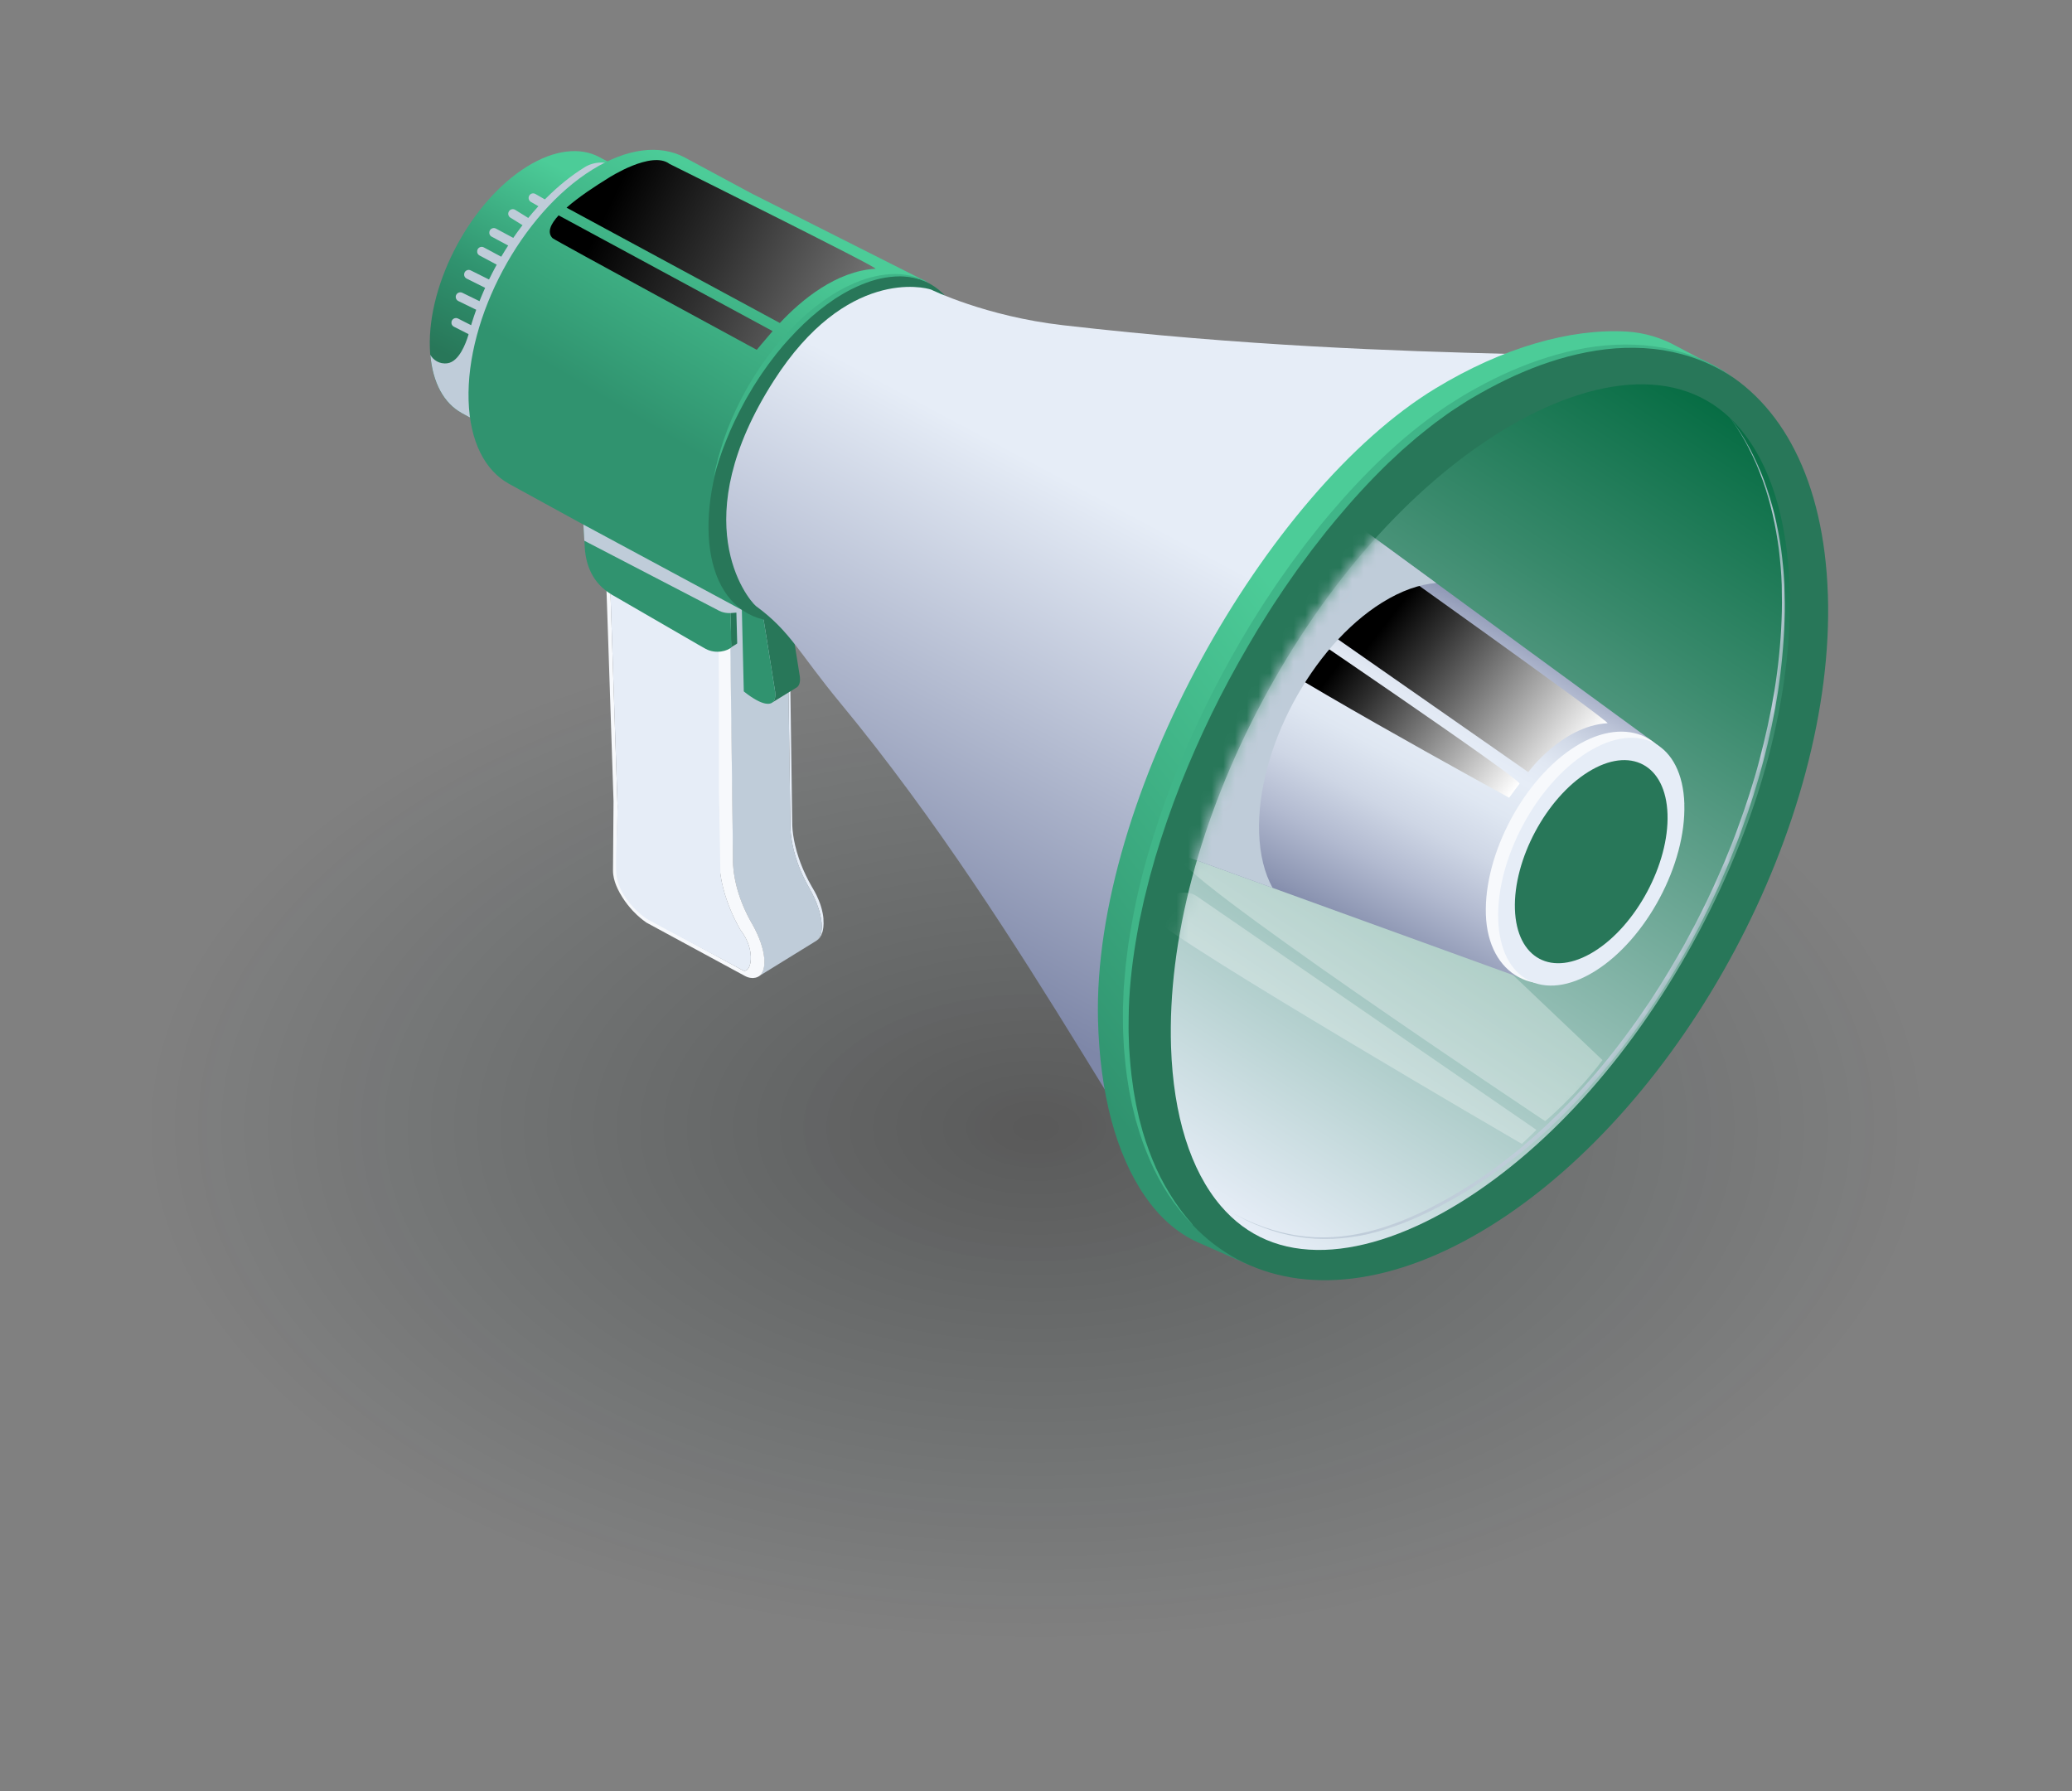 <svg width="177" height="153" viewBox="0 0 177 153" fill="none" xmlns="http://www.w3.org/2000/svg">
<rect x="0" y="0" width="177" height="153" fill="#808080" stroke="none"/>
<path d="M88.5 140.2C130.474 140.2 164.5 120.554 164.5 96.319C164.5 72.084 130.474 52.437 88.5 52.437C46.526 52.437 12.5 72.084 12.5 96.319C12.5 120.554 46.526 140.2 88.5 140.2Z" fill="url(#paint0_radial_4009_1071)"/>
<path d="M70.344 78.482C70.29 77.864 70.095 77.306 70.056 77.203C69.974 76.98 69.857 76.688 69.751 76.475C69.619 76.209 69.609 76.191 69.328 75.708C69.314 75.68 68.937 75.044 68.589 74.227C68.284 73.51 68.117 72.934 68.063 72.746C68.003 72.533 67.847 71.961 67.754 71.311C67.669 70.697 67.673 70.284 67.673 69.986C67.673 69.997 67.669 70.007 67.666 70.022C67.666 70.007 67.673 69.993 67.673 69.979C67.588 64.033 67.506 58.091 67.421 52.146C67.421 52.149 67.367 52.185 67.261 52.252L67.513 70.228C67.47 71.947 68.042 73.975 69.122 75.857C70.443 78.155 70.418 79.949 69.726 80.379C69.981 80.212 70.134 79.999 70.251 79.633C70.308 79.462 70.39 79.089 70.34 78.489L70.344 78.482Z" fill="#E6EDF7"/>
<path d="M69.125 75.85C68.046 73.968 67.474 71.943 67.516 70.221L67.264 52.245L62.359 55.271L62.611 73.247C62.569 74.966 63.141 76.994 64.221 78.876C65.542 81.174 65.517 82.968 64.824 83.397L69.729 80.371C70.425 79.942 70.447 78.152 69.125 75.85Z" fill="#BFCCD9"/>
<path d="M57.284 46.271C57.11 46.168 56.95 46.143 56.836 46.214L51.931 49.24L62.359 55.275L67.264 52.249C67.378 52.178 67.427 52.142 67.424 52.142C64.043 50.185 60.665 48.232 57.284 46.275V46.271Z" fill="#F7F9FC"/>
<path d="M64.224 78.876C63.144 76.994 62.572 74.969 62.615 73.247C62.59 73.261 62.562 73.275 62.533 73.289C62.562 73.279 62.59 73.264 62.615 73.247L62.391 55.186L51.935 49.237C51.814 49.312 51.772 49.482 51.789 49.706C51.789 49.688 51.782 49.67 51.782 49.653C51.789 49.929 51.803 50.299 51.814 50.576C51.825 50.853 51.836 51.226 51.846 51.503C51.857 51.78 51.867 52.153 51.878 52.434C51.889 52.714 51.899 53.083 51.91 53.364C51.974 55.239 52.034 57.111 52.098 58.986C52.201 62.137 52.308 65.287 52.411 68.441C52.397 70.412 52.383 72.384 52.365 74.351C52.365 74.87 52.503 75.264 52.585 75.502C52.642 75.662 52.812 76.099 53.182 76.678C53.427 77.065 53.761 77.491 54.073 77.821C54.336 78.098 54.474 78.219 54.719 78.432C54.844 78.539 54.933 78.603 55.192 78.794C55.181 78.787 55.171 78.773 55.16 78.763C55.178 78.78 55.196 78.798 55.217 78.812C58.019 80.332 60.825 81.849 63.627 83.369C63.798 83.458 63.986 83.543 64.281 83.55C64.281 83.55 64.43 83.55 64.554 83.518C64.671 83.486 64.7 83.472 64.831 83.401C65.527 82.971 65.549 81.181 64.228 78.88L64.224 78.876ZM63.414 82.872L55.618 78.62C53.832 77.697 52.663 75.417 52.691 74.394L52.755 68.885L52.152 50.711L61.205 55.95L61.447 73.179C61.397 75.062 62.036 77.324 63.244 79.427C64.668 81.238 64.142 83.305 63.414 82.875V82.872Z" fill="#F7F9FC"/>
<path d="M52.148 50.707C54.915 52.309 58.577 53.794 61.39 55.42C61.439 59.018 61.407 63.22 61.411 67.436L61.542 74.681C61.763 76.202 62.345 77.857 63.244 79.423C64.668 81.234 64.142 83.302 63.414 82.872C60.608 81.352 58.054 80.023 55.252 78.503C53.981 77.612 52.663 76.06 52.635 74.394C52.599 72.415 52.741 70.856 52.755 68.885C52.546 62.535 52.336 56.22 52.151 50.711L52.148 50.707Z" fill="#E6EDF7"/>
<path d="M62.342 50.437L62.459 55.186C62.37 55.314 62.264 55.413 62.139 55.492L67.019 52.48C67.144 52.401 67.25 52.302 67.339 52.174L67.271 49.351L62.338 50.437H62.342Z" fill="#287759"/>
<path d="M49.708 42.403L49.939 46.456C49.981 48.299 50.653 49.827 52.223 50.775L59.635 55.065C59.71 55.111 60.203 55.385 60.278 55.428C61.152 55.9 62.171 55.612 62.484 55.282L62.349 50.651L49.708 42.403Z" fill="#30936F"/>
<g style="mix-blend-mode:multiply">
<path d="M63.283 45.614L49.736 43.167L49.917 46.193L61.322 52.117C61.322 52.117 61.759 52.409 62.413 52.373C62.608 52.362 62.771 52.348 62.906 52.334L63.091 59.374C63.102 59.835 63.574 60.144 64.004 59.97L66.735 58.869L67.005 50.984L63.286 45.614H63.283Z" fill="#BFCCD9"/>
</g>
<path d="M68.33 57.814L67.279 51.237L65.169 52.536L66.22 59.114C66.266 59.583 66.167 59.892 65.94 60.031L68.049 58.731C68.277 58.589 68.376 58.28 68.33 57.814Z" fill="#287759"/>
<path d="M65.471 50.256L63.361 51.556L65.169 52.54L67.278 51.237L65.471 50.256Z" fill="#F7F9FC"/>
<path d="M66.22 59.118L65.169 52.54L63.361 51.56L63.538 59.065C63.94 59.388 64.306 59.633 64.625 59.807C65.733 60.407 66.323 60.141 66.224 59.121L66.22 59.118Z" fill="#30936F"/>
<path d="M39.468 35.307L48.38 40.098L60.093 18.202L51.207 13.425L51.168 13.403C49.556 12.558 47.378 12.768 45.016 14.231C40.257 17.183 36.542 24.112 36.719 29.706C36.805 32.459 37.821 34.377 39.394 35.261L39.468 35.303V35.307Z" fill="url(#paint1_linear_4009_1071)"/>
<g style="mix-blend-mode:multiply">
<path d="M45.162 16.977C45.148 16.888 45.162 16.795 45.208 16.714C45.315 16.526 45.556 16.462 45.741 16.572L48.49 18.156C48.678 18.262 48.742 18.504 48.632 18.689C48.526 18.877 48.284 18.941 48.099 18.831L45.35 17.247C45.247 17.186 45.18 17.087 45.162 16.977Z" fill="#BFCCD9"/>
<path d="M43.422 18.33C43.404 18.238 43.422 18.142 43.475 18.053C43.589 17.868 43.83 17.811 44.015 17.928L46.714 19.605C46.899 19.718 46.956 19.96 46.839 20.145C46.725 20.329 46.483 20.386 46.299 20.269L43.599 18.593C43.5 18.532 43.44 18.433 43.422 18.33Z" fill="#BFCCD9"/>
<path d="M41.802 19.942C41.788 19.857 41.802 19.768 41.841 19.69C41.944 19.498 42.182 19.427 42.37 19.53L45.165 21.029C45.357 21.132 45.428 21.37 45.325 21.558C45.222 21.75 44.984 21.821 44.796 21.718L42.001 20.219C41.891 20.159 41.819 20.056 41.802 19.942Z" fill="#BFCCD9"/>
<path d="M40.765 21.548C40.751 21.462 40.765 21.374 40.804 21.296C40.907 21.104 41.145 21.033 41.333 21.136L44.132 22.634C44.324 22.738 44.395 22.976 44.292 23.164C44.189 23.355 43.951 23.427 43.762 23.324L40.964 21.825C40.853 21.764 40.782 21.661 40.765 21.548Z" fill="#BFCCD9"/>
<path d="M39.653 23.515C39.639 23.437 39.65 23.352 39.688 23.274C39.784 23.082 40.019 23 40.214 23.1L43.056 24.517C43.247 24.613 43.325 24.847 43.23 25.043C43.134 25.234 42.899 25.316 42.704 25.217L39.863 23.799C39.749 23.743 39.674 23.636 39.653 23.519V23.515Z" fill="#BFCCD9"/>
<path d="M38.936 25.433C38.922 25.355 38.932 25.27 38.971 25.192C39.067 24.996 39.301 24.918 39.493 25.011L42.345 26.403C42.541 26.499 42.619 26.733 42.526 26.925C42.431 27.12 42.196 27.198 42.004 27.106L39.149 25.714C39.032 25.657 38.957 25.55 38.936 25.43V25.433Z" fill="#BFCCD9"/>
<path d="M38.57 27.628C38.556 27.547 38.566 27.461 38.605 27.383C38.705 27.191 38.939 27.113 39.131 27.213L42.079 28.712C42.271 28.811 42.349 29.045 42.25 29.237C42.15 29.429 41.916 29.507 41.724 29.408L38.776 27.909C38.662 27.852 38.588 27.745 38.566 27.628H38.57Z" fill="#BFCCD9"/>
</g>
<g style="mix-blend-mode:multiply">
<path d="M60.097 18.202L52.695 14.22C51.828 13.755 50.773 13.773 49.939 14.288C45.328 17.147 41.496 22.908 40.005 28.637C39.791 29.34 39.219 30.885 38.232 31.031C37.54 31.134 36.993 30.743 36.762 30.31C36.968 32.739 37.944 34.44 39.401 35.261C39.401 35.261 39.422 35.275 39.44 35.286L39.472 35.303L39.497 35.318C39.536 35.339 39.632 35.389 39.774 35.467C39.823 35.495 39.88 35.524 39.944 35.559C40.367 35.786 41.042 36.149 41.834 36.575C44.472 37.996 48.383 40.098 48.383 40.098L60.097 18.202Z" fill="#BFCCD9"/>
</g>
<path d="M64.327 16.593L58.456 13.432C56.396 12.356 53.626 12.619 50.61 14.487C44.54 18.248 39.806 27.085 40.03 34.22C40.14 37.733 41.432 40.176 43.439 41.306C43.439 41.309 43.532 41.359 43.532 41.359L49.577 44.673C49.58 44.673 64.252 52.576 64.252 52.576L79.077 24.027L64.327 16.589V16.593Z" fill="url(#paint2_linear_4009_1071)"/>
<path d="M79.622 42.707C83.906 34.922 83.807 26.646 79.403 24.223C74.998 21.799 67.955 26.145 63.671 33.931C59.388 41.716 59.486 49.992 63.891 52.416C68.295 54.839 75.339 50.493 79.622 42.707Z" fill="#287759"/>
<path d="M60.956 40.873C61.159 39.733 61.475 38.617 61.844 37.516C62.217 36.415 62.682 35.35 63.205 34.313C63.34 34.057 63.46 33.791 63.606 33.538L64.036 32.778C64.341 32.285 64.639 31.784 64.973 31.304C65.63 30.342 66.348 29.418 67.136 28.559C67.928 27.703 68.774 26.893 69.694 26.172C70.617 25.458 71.601 24.812 72.67 24.329C73.732 23.842 74.876 23.487 76.051 23.423C77.22 23.352 78.42 23.593 79.408 24.201C78.889 23.945 78.335 23.775 77.77 23.682C77.206 23.583 76.63 23.593 76.065 23.657C74.932 23.775 73.846 24.162 72.826 24.663L72.634 24.755L72.446 24.858L72.073 25.064C71.828 25.206 71.587 25.362 71.345 25.511C71.111 25.675 70.873 25.835 70.642 26.002C70.415 26.175 70.187 26.346 69.963 26.524C69.072 27.238 68.248 28.033 67.477 28.878C67.289 29.091 67.09 29.297 66.905 29.518L66.359 30.178C66.01 30.633 65.655 31.084 65.332 31.556C64.995 32.018 64.693 32.505 64.38 32.988C64.089 33.481 63.787 33.972 63.521 34.476C62.977 35.485 62.469 36.522 62.05 37.591C61.613 38.656 61.255 39.75 60.949 40.865L60.956 40.873Z" fill="#40B588"/>
<path d="M103.954 106.402C99.489 104.015 88.181 79.878 71.775 60.045C68.245 55.776 67.545 53.947 64.569 51.769C63.802 51.102 58.453 44.453 66.11 32.508C72.29 22.869 78.999 24.542 79.543 24.741C79.543 24.741 84.181 27.021 90.795 27.781C121.819 31.354 142.764 29.461 146.859 31.649C147.111 39.36 103.702 98.691 103.954 106.402Z" fill="url(#paint3_linear_4009_1071)"/>
<path d="M146.628 31.379C147.271 50.874 123.218 97.736 106.657 108.039L102.363 106.143C100.477 105.308 98.999 103.905 97.823 102.211C95.323 98.606 93.952 93.371 93.796 87.138C93.32 68.164 108.177 41.956 122.622 33.183C128.4 29.674 134.147 28.054 138.942 28.324C140.455 28.41 141.929 28.854 143.254 29.592L146.624 31.379H146.628Z" fill="url(#paint4_linear_4009_1071)"/>
<path d="M156.146 50.775C156.789 70.27 143.882 94.426 127.321 104.729C110.759 115.033 96.659 107.585 96.168 88.086C95.692 69.112 110.549 42.904 124.994 34.132C141.666 24.009 155.504 31.279 156.143 50.775H156.146Z" fill="#287759"/>
<path d="M101.872 104.637C100.338 103.053 99.116 101.163 98.239 99.132C97.799 98.116 97.415 97.075 97.12 96.006L97.003 95.608L96.903 95.204C96.84 94.934 96.769 94.667 96.708 94.397C96.602 93.854 96.474 93.314 96.396 92.763C96.2 91.669 96.101 90.565 96.008 89.46L95.966 88.629C95.952 88.352 95.934 88.075 95.934 87.798C95.934 87.244 95.916 86.69 95.927 86.136L95.991 84.474L96.129 82.815C96.147 82.538 96.19 82.265 96.222 81.987L96.325 81.163C96.385 80.613 96.488 80.066 96.573 79.519C96.943 77.335 97.429 75.168 98.047 73.041C98.662 70.913 99.376 68.814 100.168 66.747C100.97 64.683 101.869 62.659 102.828 60.663C103.79 58.67 104.845 56.721 105.953 54.806L106.802 53.378L107.687 51.972C107.974 51.499 108.294 51.045 108.596 50.583L109.058 49.891L109.533 49.212L110.013 48.534C110.173 48.306 110.329 48.079 110.5 47.859L111.49 46.527L112.517 45.22L112.773 44.893L113.039 44.574L113.572 43.938C115.003 42.247 116.513 40.62 118.122 39.09C119.727 37.559 121.446 36.142 123.286 34.888C123.51 34.721 123.751 34.583 123.985 34.43L124.689 33.982C124.923 33.83 125.165 33.698 125.406 33.556C125.644 33.414 125.889 33.279 126.131 33.148C127.104 32.611 128.095 32.114 129.114 31.674C131.153 30.793 133.28 30.104 135.472 29.727C137.66 29.354 139.915 29.319 142.099 29.713C143.19 29.919 144.259 30.235 145.278 30.665C146.294 31.102 147.256 31.656 148.148 32.302C147.235 31.688 146.255 31.169 145.232 30.771C144.209 30.374 143.144 30.09 142.064 29.912C139.897 29.578 137.681 29.671 135.536 30.093C133.387 30.509 131.306 31.223 129.317 32.128C128.322 32.587 127.349 33.087 126.397 33.627C126.159 33.762 125.921 33.897 125.687 34.039C125.452 34.181 125.214 34.316 124.987 34.469L124.302 34.916C124.074 35.069 123.84 35.208 123.623 35.375L122.959 35.858C122.739 36.021 122.511 36.17 122.302 36.348C121.876 36.692 121.442 37.026 121.023 37.374L119.784 38.447L118.583 39.566C117.01 41.089 115.529 42.709 114.126 44.392L113.604 45.028L113.341 45.344L113.089 45.667L112.077 46.964L111.1 48.285C110.933 48.505 110.777 48.729 110.62 48.953L110.148 49.628L109.679 50.303L109.225 50.988C108.926 51.446 108.61 51.897 108.326 52.366L107.452 53.762L106.614 55.179C105.509 57.076 104.462 59.004 103.503 60.979C102.544 62.954 101.659 64.96 100.846 66.999C100.047 69.041 99.322 71.116 98.697 73.218L98.25 74.802C98.108 75.332 97.983 75.864 97.848 76.397C97.706 76.926 97.603 77.466 97.486 77.999L97.312 78.802L97.166 79.611C96.776 81.767 96.506 83.948 96.431 86.136C96.413 86.683 96.417 87.23 96.41 87.777C96.403 88.05 96.417 88.324 96.424 88.597L96.452 89.418C96.52 90.512 96.605 91.606 96.772 92.689C96.836 93.232 96.95 93.769 97.042 94.312C97.095 94.582 97.159 94.848 97.216 95.115L97.305 95.516L97.411 95.914C97.674 96.979 98.029 98.02 98.438 99.036C98.846 100.055 99.344 101.039 99.919 101.973C100.491 102.911 101.144 103.802 101.883 104.619L101.872 104.637Z" fill="#40B588"/>
<path d="M113.16 106.771C109.501 106.892 106.518 105.631 104.291 103.021C101.702 99.988 100.231 95.289 100.036 89.436C99.738 80.361 102.512 69.858 107.853 59.867C113.192 49.873 120.38 41.729 128.088 36.934C132.208 34.369 136.239 32.956 139.751 32.839C143.41 32.718 146.393 33.979 148.62 36.589C151.209 39.622 152.68 44.321 152.875 50.175C153.173 59.249 150.4 69.752 145.058 79.743C139.719 89.737 132.531 97.882 124.824 102.676C120.704 105.241 116.672 106.654 113.16 106.771Z" fill="url(#paint5_linear_4009_1071)"/>
<mask id="mask0_4009_1071" style="mask-type:luminance" maskUnits="userSpaceOnUse" x="100" y="32" width="53" height="75">
<path d="M113.16 106.771C109.501 106.892 106.518 105.631 104.291 103.021C101.702 99.988 100.231 95.289 100.036 89.436C99.738 80.361 102.512 69.858 107.853 59.867C113.192 49.873 120.38 41.729 128.088 36.934C132.208 34.369 136.239 32.956 139.751 32.839C143.41 32.718 146.393 33.979 148.62 36.589C151.209 39.622 152.68 44.321 152.875 50.175C153.173 59.249 150.4 69.752 145.058 79.743C139.719 89.737 132.531 97.882 124.824 102.676C120.704 105.241 116.672 106.654 113.16 106.771Z" fill="white"/>
</mask>
<g mask="url(#mask0_4009_1071)">
<path style="mix-blend-mode:screen" fill-rule="evenodd" clip-rule="evenodd" d="M110.968 65.923L136.892 90.561C134.651 93.559 131.998 95.779 131.998 95.779C131.998 95.779 99.216 73.968 100.693 73.044C100.7 73.037 109.384 64.708 110.968 65.923ZM102.327 76.624L131.245 96.518H131.249C131.149 96.649 130.002 97.718 130.002 97.718C130.002 97.718 100.235 80.403 98.555 78.418C97.784 77.509 100.743 75.41 102.327 76.624Z" fill="white" fill-opacity="0.3"/>
<path d="M130.837 83.87L141.769 63.767L115.33 44.428C113.178 42.705 109.967 42.737 106.437 44.932C100.249 48.782 95.43 57.804 95.668 65.085C95.796 69.002 97.365 71.613 99.749 72.597L130.837 83.87Z" fill="url(#paint6_linear_4009_1071)"/>
<path style="mix-blend-mode:screen" d="M137.318 61.782C137.72 61.757 116.594 46.729 116.594 46.729C115.01 45.515 109.913 47.425 109.906 47.433C108.429 48.356 108.411 50.512 109.842 51.507C114.417 54.692 130.552 65.959 130.552 65.959C130.552 65.959 133.436 62.016 137.318 61.782Z" fill="url(#paint7_linear_4009_1071)"/>
<path style="mix-blend-mode:screen" d="M129.803 66.946C130.048 66.626 108.812 52.245 108.812 52.245C107.228 51.031 104.27 53.13 105.04 54.039C106.72 56.024 128.915 68.143 128.915 68.143C128.915 68.143 129.704 67.077 129.807 66.946H129.803Z" fill="url(#paint8_linear_4009_1071)"/>
<path d="M143.325 68.132C143.495 73.328 140.103 80.109 135.689 82.854C131.274 85.6 127.1 83.316 126.93 78.123C126.759 72.927 130.198 66.491 134.612 63.746C139.027 61 143.151 62.94 143.321 68.132H143.325Z" fill="#F7F9FC"/>
<path d="M143.882 68.665C144.053 73.833 140.632 80.237 136.242 82.968C131.852 85.699 128.155 83.724 127.985 78.556C127.814 73.389 131.234 66.985 135.628 64.254C140.018 61.522 143.715 63.497 143.886 68.665H143.882Z" fill="#E6EDF7"/>
<g style="mix-blend-mode:multiply">
<path d="M115.33 44.428C113.178 42.705 109.967 42.737 106.437 44.932C100.249 48.782 95.43 57.804 95.668 65.085C95.796 69.002 97.365 71.613 99.749 72.597C99.749 72.597 103.659 74.017 108.71 75.847C108.031 74.614 107.623 73.037 107.562 71.14C107.328 64.033 112.034 55.229 118.068 51.474C119.706 50.455 121.272 49.915 122.689 49.805L115.33 44.424V44.428Z" fill="#BFCCD9"/>
</g>
<path d="M142.447 69.556C142.586 73.794 139.783 79.043 136.182 81.281C132.584 83.518 129.551 81.899 129.412 77.665C129.274 73.428 132.076 68.178 135.677 65.941C139.275 63.703 142.308 65.319 142.447 69.556Z" fill="#287759"/>
<g style="mix-blend-mode:multiply">
<path d="M147.793 35.694C149.032 37.296 149.97 39.122 150.687 41.018C151.039 41.97 151.33 42.943 151.579 43.927C151.824 44.911 152.005 45.913 152.154 46.918C152.214 47.422 152.285 47.926 152.325 48.431C152.346 48.683 152.374 48.935 152.385 49.191L152.428 49.951C152.46 50.967 152.481 51.979 152.442 52.995C152.381 55.023 152.19 57.047 151.888 59.054C151.263 63.067 150.204 67.006 148.808 70.817L148.546 71.531C148.457 71.769 148.372 72.007 148.276 72.242L147.711 73.655C147.516 74.124 147.31 74.586 147.111 75.055C146.915 75.523 146.695 75.981 146.482 76.44C146.063 77.363 145.598 78.269 145.147 79.174L144.429 80.517L144.251 80.855L144.063 81.185L143.687 81.845C142.675 83.603 141.595 85.326 140.423 86.985C140.277 87.191 140.139 87.404 139.986 87.61L139.535 88.224C139.233 88.633 138.938 89.045 138.622 89.443C138.309 89.84 137.997 90.245 137.681 90.639L136.704 91.808C135.383 93.349 133.987 94.827 132.513 96.223C131.039 97.619 129.462 98.908 127.807 100.091L127.185 100.531C126.979 100.677 126.759 100.808 126.55 100.95C126.12 101.224 125.701 101.511 125.264 101.767C124.394 102.293 123.509 102.79 122.604 103.252C120.796 104.172 118.899 104.946 116.914 105.411C114.932 105.869 112.861 105.987 110.855 105.653C108.844 105.333 106.93 104.569 105.175 103.568C106.063 104.051 106.987 104.473 107.939 104.811C108.89 105.148 109.871 105.408 110.869 105.55C112.865 105.855 114.911 105.706 116.864 105.223C118.821 104.743 120.696 103.962 122.483 103.031C123.378 102.566 124.252 102.062 125.111 101.533C125.545 101.273 125.956 100.986 126.379 100.709C126.589 100.567 126.802 100.435 127.008 100.286L127.619 99.842L128.23 99.398C128.432 99.249 128.627 99.089 128.826 98.933L129.419 98.464L129.714 98.23L130.002 97.984C130.382 97.654 130.773 97.335 131.149 97.001L132.264 95.978C133.728 94.585 135.109 93.115 136.416 91.577L137.382 90.412C137.699 90.018 138.004 89.617 138.313 89.219C138.629 88.825 138.92 88.413 139.219 88.004L139.666 87.393C139.815 87.191 139.954 86.978 140.1 86.772C141.261 85.12 142.326 83.401 143.332 81.654L143.708 80.996L143.896 80.666L144.074 80.332L144.791 78.997C145.246 78.095 145.711 77.2 146.127 76.28C146.34 75.822 146.56 75.367 146.755 74.902C146.954 74.44 147.164 73.978 147.359 73.513L147.928 72.11C148.023 71.876 148.112 71.641 148.201 71.403L148.464 70.693C149.156 68.796 149.789 66.878 150.3 64.921C150.815 62.968 151.252 60.997 151.582 59.004C151.902 57.012 152.111 54.998 152.19 52.984C152.236 51.975 152.225 50.967 152.204 49.958C152.172 48.949 152.079 47.944 151.962 46.943C151.827 45.941 151.66 44.946 151.433 43.963C151.202 42.979 150.922 42.009 150.588 41.054C150.243 40.105 149.845 39.175 149.384 38.276C148.922 37.378 148.396 36.511 147.793 35.698V35.694Z" fill="#BFCCD9"/>
</g>
</g>
<path style="mix-blend-mode:screen" d="M66.618 27.593L48.397 17.74C49.434 16.827 50.844 15.9 51.981 15.201C51.992 15.194 55.657 12.825 57.199 14.004C57.199 14.004 75.184 22.933 74.79 22.958C71.423 23.16 68.45 25.632 66.618 27.593ZM47.719 18.397C47.023 19.157 46.714 19.857 47.204 20.347C47.371 20.514 64.646 29.884 64.646 29.884C64.646 29.884 65.211 29.205 66 28.285L47.719 18.397Z" fill="url(#paint9_linear_4009_1071)"/>
<defs>
<radialGradient id="paint0_radial_4009_1071" cx="0" cy="0" r="1" gradientUnits="userSpaceOnUse" gradientTransform="translate(88.5 96.319) rotate(90) scale(43.882 76)">
<stop stop-opacity="0.3"/>
<stop offset="1" stop-color="#031A1C" stop-opacity="0"/>
</radialGradient>
<linearGradient id="paint1_linear_4009_1071" x1="54.794" y1="9.411" x2="42.811" y2="32.697" gradientUnits="userSpaceOnUse">
<stop offset="0.29" stop-color="#4CCC98"/>
<stop offset="0.71" stop-color="#30936F"/>
<stop offset="1" stop-color="#287759"/>
</linearGradient>
<linearGradient id="paint2_linear_4009_1071" x1="69.445" y1="11.116" x2="46.813" y2="49.258" gradientUnits="userSpaceOnUse">
<stop offset="0.18" stop-color="#4CCC98"/>
<stop offset="0.65" stop-color="#30936F"/>
<stop offset="0.82" stop-color="#30936F"/>
</linearGradient>
<linearGradient id="paint3_linear_4009_1071" x1="75.377" y1="91.086" x2="115.968" y2="15.102" gradientUnits="userSpaceOnUse">
<stop offset="0.11" stop-color="#7E87A8"/>
<stop offset="0.6" stop-color="#E6EDF7"/>
</linearGradient>
<linearGradient id="paint4_linear_4009_1071" x1="76.371" y1="100.584" x2="123.808" y2="63.359" gradientUnits="userSpaceOnUse">
<stop offset="0.3" stop-color="#30936F"/>
<stop offset="0.94" stop-color="#4CCC98"/>
</linearGradient>
<linearGradient id="paint5_linear_4009_1071" x1="148.453" y1="35.929" x2="104.454" y2="103.678" gradientUnits="userSpaceOnUse">
<stop stop-color="#076D44"/>
<stop offset="0.24" stop-color="#38896B"/>
<stop offset="0.78" stop-color="#B2CFCD"/>
<stop offset="1" stop-color="#E6EDF7"/>
</linearGradient>
<linearGradient id="paint6_linear_4009_1071" x1="109.899" y1="78.003" x2="125.12" y2="49.505" gradientUnits="userSpaceOnUse">
<stop offset="0.02" stop-color="#7E87A8"/>
<stop offset="0.07" stop-color="#8C95B2"/>
<stop offset="0.23" stop-color="#B2BAD0"/>
<stop offset="0.37" stop-color="#CED6E5"/>
<stop offset="0.5" stop-color="#DFE7F2"/>
<stop offset="0.6" stop-color="#E6EDF7"/>
<stop offset="0.67" stop-color="#E1E8F3"/>
<stop offset="0.75" stop-color="#D2DAE8"/>
<stop offset="0.84" stop-color="#BAC2D6"/>
<stop offset="0.93" stop-color="#99A2BD"/>
<stop offset="1" stop-color="#7E87A8"/>
</linearGradient>
<linearGradient id="paint7_linear_4009_1071" x1="110.398" y1="46.516" x2="134.723" y2="65.154" gradientUnits="userSpaceOnUse">
<stop offset="0.34"/>
<stop offset="0.48" stop-color="#313131"/>
<stop offset="0.79" stop-color="#ABABAB"/>
<stop offset="1" stop-color="white"/>
</linearGradient>
<linearGradient id="paint8_linear_4009_1071" x1="106.115" y1="51.82" x2="128.35" y2="68.858" gradientUnits="userSpaceOnUse">
<stop offset="0.34"/>
<stop offset="0.48" stop-color="#313131"/>
<stop offset="0.79" stop-color="#ABABAB"/>
<stop offset="1" stop-color="white"/>
</linearGradient>
<linearGradient id="paint9_linear_4009_1071" x1="49.889" y1="16.621" x2="76.14" y2="29.248" gradientUnits="userSpaceOnUse">
<stop offset="0.08"/>
<stop offset="0.43" stop-color="#303030"/>
<stop offset="1" stop-color="#878787"/>
</linearGradient>
</defs>
</svg>

